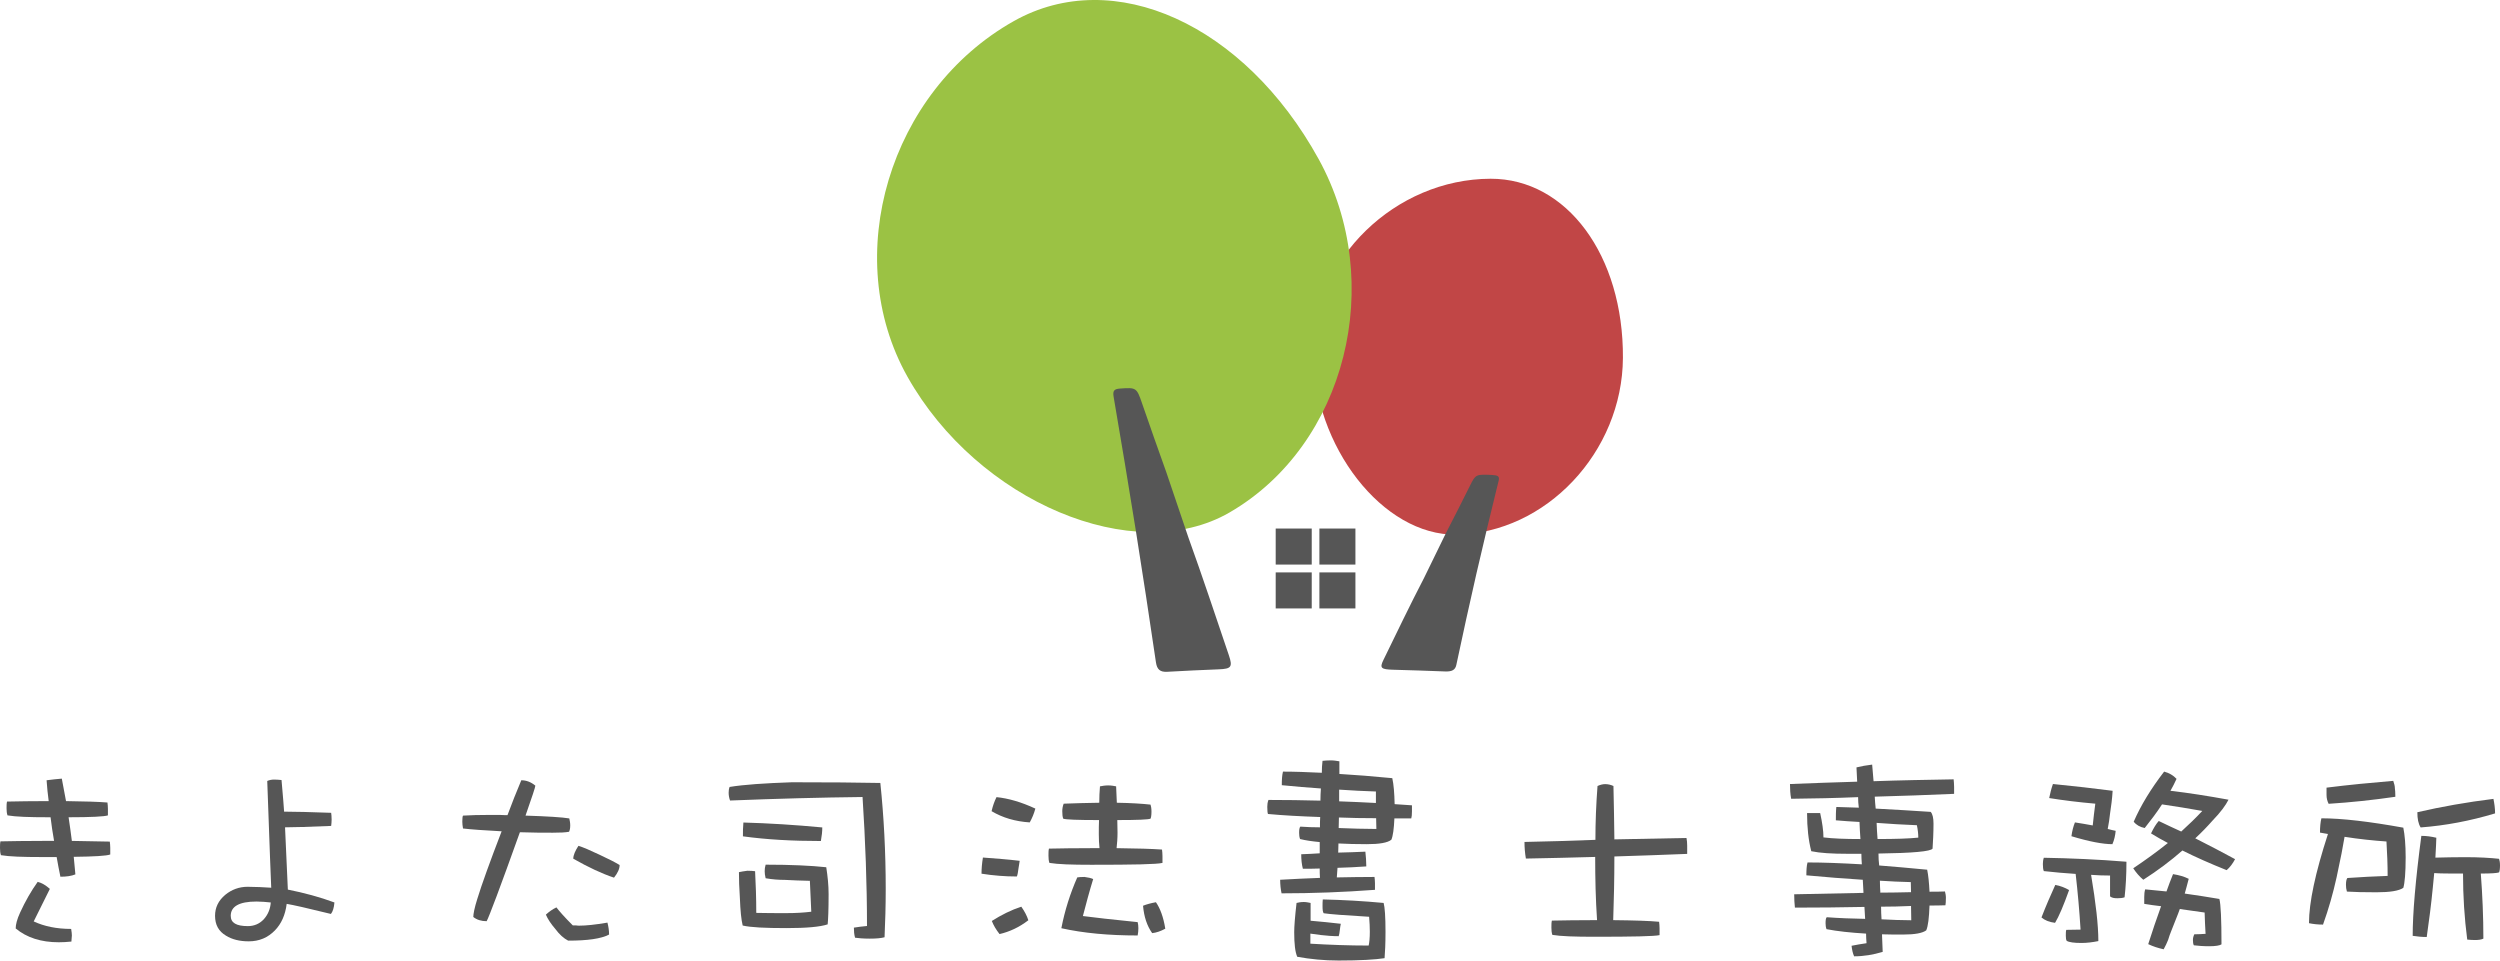 <?xml version="1.0" encoding="UTF-8"?><svg id="_レイヤー_2" xmlns="http://www.w3.org/2000/svg" viewBox="0 0 602.758 231.586"><defs><style>.cls-1{fill:#9bc244;}.cls-2{fill:#c14646;}.cls-3{fill:#565656;}</style></defs><g id="_レイヤー_1-2"><path class="cls-2" d="m391.292,86.298c-.13,22.697-18.584,42.263-40.179,42.6-17.671.276-34.456-21.236-34.529-44.251-.07-22.174,19.822-41.491,42.788-41.552,18.367-.049,32.062,18.486,31.92,43.203Z"/><path class="cls-1" d="m317.914,38.327c16.442,29.839,6.579,68.988-21.474,85.236-22.956,13.295-60.698-2.61-77.638-32.718-16.321-29.007-4.392-68.882,25.659-85.771,24.034-13.508,55.547.759,73.452,33.253Z"/><path class="cls-3" d="m286.514,129.553c3.396,9.423,6.553,18.933,9.766,28.422.96,2.836.59,3.278-2.407,3.402-4.145.171-8.29.344-12.43.591-1.707.102-2.483-.526-2.74-2.265-1.562-10.579-3.157-21.154-4.841-31.714-1.723-10.808-3.534-21.603-5.375-32.391-.248-1.455.227-1.821,1.558-1.918,3.919-.284,4.017-.206,5.311,3.571,1.904,5.556,3.879,11.087,5.85,16.62"/><path class="cls-3" d="m343.314,139.402c-3.396,6.537-6.553,13.133-9.766,19.716-.96,1.967-.59,2.274,2.407,2.36,4.145.119,8.29.238,12.43.41,1.707.071,2.483-.365,2.74-1.571,1.562-7.338,3.157-14.674,4.841-21.999,1.723-7.497,3.534-14.985,5.375-22.469.248-1.009-.227-1.263-1.558-1.33-3.919-.197-4.017-.143-5.311,2.477-1.904,3.854-3.879,7.691-5.85,11.529"/><rect class="cls-3" x="307.574" y="127.432" width="8.688" height="8.688"/><rect class="cls-3" x="318.109" y="127.432" width="8.688" height="8.688"/><rect class="cls-3" x="307.574" y="138.008" width="8.688" height="8.688"/><rect class="cls-3" x="318.109" y="138.008" width="8.688" height="8.688"/><g id="text"><path class="cls-3" d="m15.917,193.149c4.572.057,7.902.169,9.99.338.056.452.113.96.113,1.524v1.581c-.847.282-4.007.452-9.482.452.282,1.919.565,3.838.79,5.7,4.064.057,7.112.113,9.144.169.056.452.113.959.113,1.524v1.58c-.903.339-3.838.508-8.805.565.113,1.467.282,2.878.395,4.233-.96.395-2.145.564-3.612.564-.339-1.58-.621-3.161-.903-4.741h-3.556c-4.628,0-7.902-.113-9.877-.451-.17-.508-.226-1.072-.226-1.75,0-.565,0-1.129.113-1.581,2.709-.056,6.039-.113,10.103-.113h2.822c-.339-1.919-.621-3.781-.847-5.7h-.508c-4.628,0-7.902-.113-9.877-.452-.17-.508-.226-1.072-.226-1.693s0-1.186.113-1.637c2.709-.056,6.095-.113,10.046-.113-.226-1.693-.395-3.33-.508-5.023,1.185-.17,2.427-.282,3.669-.396.338,1.863.677,3.669,1.016,5.419Zm1.298,33.866c-1.072.113-2.089.169-3.048.169-4.289,0-7.732-1.129-10.385-3.331,0-.959.339-2.257,1.072-3.838,1.242-2.709,2.653-5.192,4.233-7.394.96.226,1.919.791,2.935,1.693-1.242,2.484-2.54,5.08-3.895,7.845,2.54,1.186,5.531,1.807,9.031,1.807.113.677.17,1.242.17,1.58,0,.282-.057.791-.113,1.468Z"/><path class="cls-3" d="m79.789,220.354c-5.7-1.411-9.257-2.202-10.668-2.427-.339,2.71-1.298,4.798-2.822,6.378-1.693,1.75-3.782,2.653-6.322,2.653-2.201,0-4.007-.452-5.475-1.355-1.806-1.072-2.653-2.652-2.653-4.797,0-1.976.79-3.669,2.483-5.08,1.524-1.242,3.33-1.919,5.362-1.919,1.975,0,3.894.113,5.7.226-.056-1.072-.395-9.652-.96-25.738.508-.226,1.072-.339,1.637-.339.621,0,1.242.057,1.806.113.339,3.951.565,6.49.621,7.62,2.709,0,6.491.113,11.345.282.057.395.113.959.113,1.637,0,.564-.056,1.072-.113,1.524-5.306.226-9.031.338-11.119.338l.677,15.014c3.951.79,7.732,1.806,11.232,3.104-.113,1.298-.395,2.202-.847,2.766Zm-17.949-2.991c-4.177,0-6.209,1.185-6.209,3.443,0,1.693,1.355,2.483,4.121,2.483,1.467,0,2.765-.507,3.838-1.637,1.016-1.129,1.58-2.483,1.693-4.064-1.129-.113-2.257-.226-3.443-.226Z"/><path class="cls-3" d="m137.202,200.542c-.903.17-2.202.226-3.895.226-2.201,0-4.854,0-7.958-.113-4.741,13.263-7.45,20.432-8.015,21.448-1.298,0-2.371-.338-3.217-1.016,0-.734.282-2.202.96-4.346,1.072-3.499,3.048-8.974,5.87-16.312-4.29-.226-7.394-.452-9.313-.677-.113-.621-.169-1.185-.169-1.637,0-.79.056-1.298.169-1.467,1.806-.113,3.951-.169,6.548-.169h2.257c.96.056,1.581.056,1.919.056,1.016-2.766,2.145-5.587,3.33-8.41,1.242,0,2.371.452,3.386,1.298,0,.338-.79,2.709-2.371,7.225,5.306.169,8.862.395,10.555.677.113.507.226,1.072.226,1.693,0,.677-.113,1.185-.282,1.523Zm-.226,26.246c-1.072-.564-2.089-1.467-3.048-2.766-1.072-1.242-1.862-2.427-2.314-3.5.734-.677,1.58-1.297,2.54-1.749.677.902,1.976,2.37,3.951,4.346h.79c.282.057.564.057.79.057,1.58,0,3.838-.226,6.773-.734.226.903.395,1.863.395,2.879-1.919,1.016-5.193,1.467-9.877,1.467Zm11.063-15.183c-2.879-.959-6.152-2.483-9.821-4.571,0-.847.452-1.862,1.242-3.104,1.129.338,2.822,1.072,5.08,2.144,2.201,1.017,3.838,1.863,4.854,2.484,0,.902-.452,1.919-1.355,3.047Z"/><path class="cls-3" d="m212.253,188.775c.847,8.127,1.298,16.65,1.298,25.568,0,4.064-.113,7.902-.282,11.628-.79.226-1.976.338-3.556.338-1.581,0-2.766-.113-3.556-.226-.226-.79-.282-1.637-.282-2.427.959-.17,2.032-.282,3.161-.396,0-10.159-.395-20.545-1.072-31.099-10.047.113-20.658.395-31.946.847-.225-.621-.338-1.242-.338-1.862,0-.508.057-.96.226-1.412,3.443-.564,8.466-.903,15.013-1.129,8.862,0,15.973.057,21.335.17Zm-13.038,20.319c.339,2.202.565,4.346.565,6.491,0,3.781-.113,6.208-.226,7.28-1.863.621-5.193.903-9.934.903-5.136,0-8.635-.169-10.554-.621-.338-1.355-.564-3.556-.677-6.604-.169-2.483-.226-4.571-.226-6.265.508-.113,1.186-.225,2.032-.338.847,0,1.467.057,1.862.113.169,3.161.282,6.547.282,10.046,2.371.057,4.797.057,7.28.057,2.145,0,4.177-.113,5.983-.338-.113-2.371-.226-4.855-.338-7.45-2.145-.057-4.176-.113-6.04-.226-1.467,0-3.047-.113-4.628-.395-.169-.677-.226-1.242-.226-1.693,0-.508.057-1.017.226-1.581,6.095,0,10.95.226,14.618.621Zm-.959-9.595c0,.96-.113,2.032-.339,3.274-6.773,0-13.038-.339-18.795-1.129,0-1.129,0-2.202.113-3.33,6.096.169,12.474.564,19.021,1.185Z"/><path class="cls-3" d="m245.847,207.542c-.113.677-.169,1.242-.282,1.806-.113.903-.226,1.581-.395,1.976-1.468,0-2.879-.057-4.234-.169-1.467-.113-2.878-.282-4.289-.508,0-1.242.113-2.54.338-3.894,3.048.226,6.04.451,8.861.79Zm3.782-12.587c-.339,1.242-.791,2.314-1.355,3.33-3.5-.226-6.547-1.128-9.2-2.709.282-1.242.677-2.371,1.186-3.386,2.822.282,5.982,1.186,9.369,2.766Zm-1.693,26.923c-2.202,1.693-4.516,2.766-6.943,3.331-.847-1.072-1.467-2.145-1.862-3.161,2.314-1.467,4.685-2.653,7.111-3.443.791,1.128,1.355,2.201,1.694,3.273Zm17.271-32.285c.565-.113,1.242-.226,1.976-.226.733,0,1.355.113,1.919.226.057,1.412.113,2.71.169,3.951,3.386.056,6.095.226,8.128.452.113.338.226.902.226,1.693,0,.902-.113,1.467-.226,1.693-.508.226-3.161.338-8.015.338,0,1.129.056,2.145.056,3.048,0,1.411-.113,2.652-.226,3.725,4.967.057,8.579.169,10.95.339.057.451.113,1.016.113,1.58v1.637c-1.298.339-6.999.452-17.158.452-4.741,0-8.071-.113-10.103-.452-.17-.507-.226-1.072-.226-1.749s0-1.242.113-1.693c2.766-.057,6.209-.113,10.329-.113h1.862c-.113-1.072-.169-2.201-.169-3.386,0-1.129,0-2.257.056-3.386-5.192,0-8.071-.113-8.635-.338-.169-.452-.226-1.017-.226-1.807,0-.621.113-1.242.338-1.806,2.653-.113,5.531-.17,8.579-.226,0-1.298.057-2.597.169-3.951Zm-1.637,22.351c-.903,2.935-1.693,5.87-2.483,8.918,2.596.339,6.999.847,13.207,1.467.113.452.17.903.17,1.467,0,.565-.057,1.186-.17,1.75-6.999,0-13.094-.564-18.4-1.75.847-4.346,2.145-8.41,3.838-12.248.338-.057.903-.113,1.75-.113.903.113,1.58.282,2.088.507Zm17.384,11.966c-1.129.621-2.145.959-3.161,1.072-1.242-1.75-1.976-3.951-2.202-6.604.847-.339,1.863-.621,3.105-.847,1.016,1.467,1.806,3.556,2.257,6.378Z"/><path class="cls-3" d="m318.697,186.319c0-1.016.057-1.976.169-2.878.565-.057,1.242-.113,1.976-.113s1.411.113,2.088.226v3.048c3.838.226,8.128.564,12.756,1.016.339,1.524.508,3.612.564,6.265,1.412.113,2.822.169,4.177.282v1.467c0,.791-.057,1.355-.169,1.693h-4.064c-.113,2.484-.339,4.233-.734,5.136-.903.734-2.878,1.072-5.926,1.072-2.54,0-4.797-.057-6.83-.169,0,.79-.057,1.524-.057,2.202,2.145-.057,4.346-.113,6.548-.226.113,1.128.226,2.314.226,3.556-2.427.169-4.741.282-6.943.338-.056.791-.113,1.581-.169,2.314,2.935-.056,5.983-.113,9.087-.113.057.452.113.959.113,1.524v1.58c-7.564.565-15.07.847-22.52.847-.226-1.016-.339-2.145-.339-3.273,3.105-.17,6.322-.339,9.595-.452-.057-.79-.057-1.524-.057-2.258-1.411.057-2.766.057-4.063.057-.282-1.072-.396-2.257-.396-3.499,1.468-.057,2.936-.113,4.459-.226v-2.71c-1.806-.169-3.386-.395-4.741-.733-.169-.452-.226-.96-.226-1.467,0-.734.057-1.242.282-1.524,1.58.113,3.161.169,4.741.169,0-.847,0-1.693.057-2.483-4.797-.169-8.974-.395-12.587-.734-.113-.226-.169-.847-.169-1.749,0-.508.057-1.072.282-1.637,4.176,0,8.353.057,12.53.169,0-1.016.056-1.975.113-2.935-3.048-.226-6.209-.452-9.425-.79,0-1.298.056-2.371.282-3.274,2.766,0,5.87.113,9.369.282Zm14.901,31.382c.282,1.017.452,3.331.452,6.943,0,2.878-.113,5.023-.226,6.378-2.202.338-5.87.564-11.063.564-3.556,0-6.886-.338-9.99-.903-.508-1.128-.734-3.104-.734-5.926,0-1.298.17-3.669.565-7.055.452-.113,1.016-.226,1.75-.226.564,0,1.072.113,1.637.226v4.29c2.54.226,4.966.452,7.281.734-.113.507-.17,1.016-.226,1.467-.057.677-.17,1.185-.282,1.524-1.467,0-2.935-.113-4.346-.282-.847-.113-1.693-.226-2.483-.338v2.427c4.685.282,9.369.452,14.054.452.169-.733.282-1.862.282-3.33,0-1.072-.057-2.258-.17-3.612-5.87-.339-9.482-.621-10.949-.847-.226-.282-.282-.847-.282-1.75,0-.508,0-1.016.057-1.581,4.967.113,9.878.396,14.675.847Zm-10.78-20.601c0,.903-.057,1.75-.057,2.54,3.048.113,6.095.226,9.087.226,0-.902-.057-1.749-.057-2.596-3.216,0-6.208-.057-8.974-.17Zm.056-3.894c2.936.113,5.927.226,8.862.395v-2.766c-2.879-.113-5.814-.226-8.862-.452v2.822Z"/><path class="cls-3" d="m389.007,189.508c.113,4.402.169,8.692.226,12.869,5.7-.113,11.514-.226,17.384-.339.113.565.169,1.186.169,1.862v1.976c-5.87.226-11.683.452-17.553.621,0,5.362-.113,10.499-.282,15.352,5.08.057,8.749.169,11.063.395.057.452.113,1.016.113,1.581v1.637c-1.186.282-6.435.395-15.692.395-4.741,0-8.127-.113-10.159-.452-.169-.507-.226-1.072-.226-1.75,0-.677,0-1.242.113-1.693,2.822-.056,6.265-.113,10.385-.113h.507c-.338-4.967-.451-10.047-.451-15.239-5.588.169-11.176.282-16.707.395-.226-1.298-.338-2.653-.338-4.007,5.644-.113,11.344-.282,17.102-.508,0-4.29.169-8.579.508-12.982.621-.282,1.242-.452,1.862-.452.677,0,1.355.169,1.976.452Z"/><path class="cls-3" d="m471.141,189.649v1.75c-6.378.282-12.756.507-19.134.677.057.96.113,1.919.226,2.879,4.402.226,8.861.508,13.263.79.452.508.677,1.467.677,2.822,0,2.257-.113,4.233-.226,6.039-.452.677-4.797,1.072-13.038,1.186,0,1.016.056,1.976.169,2.878,3.612.282,7.45.621,11.57,1.017.282,1.354.452,3.104.565,5.306,1.242,0,2.483,0,3.725-.057.113.452.226.959.226,1.524,0,.902-.057,1.467-.113,1.806-1.355.057-2.597.057-3.838.057-.113,2.991-.339,4.967-.791,5.983-.902.677-2.765,1.016-5.587,1.016-1.807,0-3.5,0-5.08-.057.056,1.412.113,2.822.169,4.233-2.257.677-4.516,1.072-6.886,1.072-.338-.733-.507-1.58-.621-2.54,1.129-.226,2.371-.452,3.612-.621-.057-.79-.113-1.58-.113-2.314-3.781-.226-6.943-.564-9.539-1.072-.17-.452-.226-.959-.226-1.411,0-.734.056-1.242.282-1.467,3.048.226,6.152.338,9.257.395-.057-.96-.113-1.919-.169-2.879-5.531.113-11.119.17-16.763.17-.113-1.017-.17-2.089-.17-3.217,5.25-.113,10.837-.226,16.707-.339-.057-1.072-.113-2.145-.17-3.161-4.346-.282-8.861-.621-13.603-1.072,0-1.242.057-2.314.282-3.104,3.781,0,8.128.169,13.095.452-.057-.847-.113-1.693-.113-2.54h-3.33c-3.726,0-6.604-.17-8.749-.621-.677-2.597-1.016-5.701-1.016-9.2h3.161c.507,2.314.79,4.29.79,5.87,2.257.282,5.249.395,8.918.395-.113-1.354-.169-2.766-.226-4.12-1.975-.113-3.894-.226-5.7-.395,0-1.129,0-2.202.113-3.217,1.807.057,3.613.113,5.419.169-.113-.847-.169-1.693-.169-2.54-5.419.226-10.78.338-16.142.395-.226-1.185-.282-2.371-.282-3.556,5.362-.226,10.78-.395,16.199-.565-.057-1.128-.113-2.314-.169-3.442,1.128-.282,2.37-.508,3.781-.677.113,1.354.226,2.652.338,4.007,6.322-.226,12.756-.338,19.303-.452.057.564.113,1.186.113,1.75Zm-18.456,12.643c4.402,0,7.676-.113,9.821-.338,0-.903-.113-1.919-.339-2.991-3.273-.113-6.547-.338-9.708-.564.057,1.354.113,2.652.226,3.894Zm.677,12.926c2.427,0,4.91-.057,7.394-.113,0-.79-.057-1.637-.057-2.427-2.427-.056-4.911-.169-7.45-.338,0,1.016.057,1.976.113,2.879Zm.169,3.386c0,1.072.057,2.088.113,3.047,2.371.113,4.798.226,7.169.226,0-1.128-.057-2.314-.057-3.443-2.484.113-4.854.17-7.225.17Z"/><path class="cls-3" d="m498.865,214.597c-1.355,3.781-2.483,6.434-3.386,7.902-1.411-.17-2.483-.622-3.274-1.298,1.072-2.766,2.202-5.362,3.331-7.845,1.242.226,2.37.677,3.33,1.242Zm13.828-6.83c0,3.273-.169,6.095-.452,8.579-.508.169-1.072.225-1.75.225-.79,0-1.354-.113-1.75-.451v-5.024c-1.58,0-3.104-.057-4.571-.169,1.129,6.773,1.75,12.078,1.75,15.973-1.412.282-2.766.452-4.064.452-1.807,0-2.991-.169-3.556-.508-.17-.226-.226-.677-.226-1.242,0-.621,0-1.072.113-1.411,1.129,0,2.258-.057,3.443-.057-.282-4.572-.677-9.031-1.185-13.433-2.597-.169-5.193-.395-7.676-.677-.17-.395-.226-.959-.226-1.693,0-.507.056-1.016.226-1.524,6.378.113,13.038.396,19.924.96Zm-3.33-17.102c-.113,1.863-.339,3.669-.622,5.476-.113,1.242-.338,2.483-.564,3.725.677.169,1.298.338,1.919.452-.113,1.129-.338,2.202-.79,3.217-2.258,0-5.588-.621-9.878-1.919.169-1.242.452-2.371.847-3.33,1.412.225,2.822.451,4.29.733.169-1.75.395-3.499.621-5.249-3.894-.339-7.62-.791-11.119-1.355.225-1.129.507-2.257.902-3.386,5.193.508,9.99,1.072,14.393,1.637Zm15.408-2.878c-.452,1.016-.959,1.976-1.467,2.878,4.402.508,9.03,1.242,13.998,2.145-.677,1.355-1.919,3.048-3.838,5.024-1.242,1.411-2.597,2.822-4.176,4.289,3.386,1.693,6.547,3.387,9.595,5.024-.565,1.072-1.242,1.976-2.032,2.652-3.951-1.58-7.506-3.161-10.668-4.741-2.822,2.483-5.982,4.854-9.425,7.055-.96-.79-1.75-1.749-2.427-2.766,2.935-1.975,5.757-4.007,8.354-6.095-1.467-.79-2.822-1.524-4.064-2.314.621-1.298,1.242-2.314,1.862-2.991,1.862.903,3.669,1.75,5.419,2.54,1.806-1.637,3.499-3.273,5.08-4.966-3.274-.565-6.491-1.129-9.709-1.581-1.242,1.919-2.652,3.781-4.176,5.7-1.129-.226-2.032-.733-2.652-1.524,1.693-3.894,4.12-7.902,7.337-12.078,1.242.339,2.202.903,2.991,1.75Zm-2.427,27.148c.508-1.411,1.017-2.822,1.581-4.176,1.411.226,2.653.564,3.781,1.128-.338,1.242-.621,2.427-.959,3.556,2.878.395,5.644.847,8.353,1.298.339,1.298.508,4.966.508,10.949-.452.282-1.411.452-2.991.452-1.467,0-2.709-.113-3.669-.226-.169-.282-.226-.733-.226-1.298,0-.452.113-.903.339-1.354.903,0,1.806-.057,2.709-.113-.113-1.693-.169-3.443-.226-5.136-2.032-.282-4.064-.564-5.983-.847-.169.395-.282.734-.395,1.072-.564,1.412-1.129,2.822-1.693,4.29-.226.564-.507,1.298-.733,2.088-.282.677-.621,1.467-1.072,2.258-1.298-.282-2.54-.677-3.726-1.242,1.016-3.161,2.032-6.208,3.105-9.144-1.412-.169-2.766-.338-4.064-.564v-1.637c0-.677.056-1.298.226-1.862,1.693.169,3.442.338,5.136.507Z"/><path class="cls-3" d="m579.447,199.555c.339,1.693.565,4.064.565,7.169,0,3.725-.226,6.208-.565,7.337-1.072.734-3.217,1.072-6.49,1.072-3.048,0-5.419-.057-7.112-.169-.169-.565-.226-1.072-.226-1.637,0-.79.113-1.354.339-1.637,3.217-.226,6.435-.395,9.708-.507,0-2.71-.113-5.476-.282-8.297-3.161-.226-6.547-.565-10.103-1.129-.338,2.088-.959,5.362-1.919,9.764-.847,3.838-1.919,7.62-3.274,11.401-1.185,0-2.314-.113-3.386-.338,0-4.967,1.524-12.135,4.572-21.505-.677-.113-1.355-.226-1.919-.338,0-1.355.113-2.54.338-3.443,5.024,0,11.628.79,19.755,2.257Zm-2.032-9.482c.057.395.113,1.072.113,2.032-5.418.791-10.78,1.355-16.086,1.693-.338-.677-.508-1.354-.508-2.145v-1.749c5.362-.677,10.724-1.186,16.087-1.637.226.677.395,1.242.395,1.807Zm9.482,20.432c-.113,1.128-.226,2.314-.338,3.499-.395,4.064-.903,8.015-1.467,11.909-1.186,0-2.314-.113-3.386-.282,0-5.419.677-13.433,2.088-24.101,1.242,0,2.427.169,3.612.452,0,.959-.113,2.54-.226,4.797,2.257-.056,4.628-.113,7.168-.113,3.386,0,6.096.169,8.185.395.113.338.226.847.226,1.637,0,.847-.113,1.412-.226,1.637-.395.169-1.863.282-4.403.282.396,5.193.621,10.385.621,15.691-.451.226-1.128.339-2.032.339-.734,0-1.355-.057-1.862-.113-.677-5.192-1.016-10.498-1.016-15.917-3.217,0-5.531,0-6.943-.113Zm14.675-14.393c-5.983,1.807-11.965,2.936-17.948,3.387-.565-.903-.791-2.089-.791-3.669,5.87-1.355,11.966-2.427,18.344-3.217.226,1.129.395,2.257.395,3.499Z"/></g></g></svg>